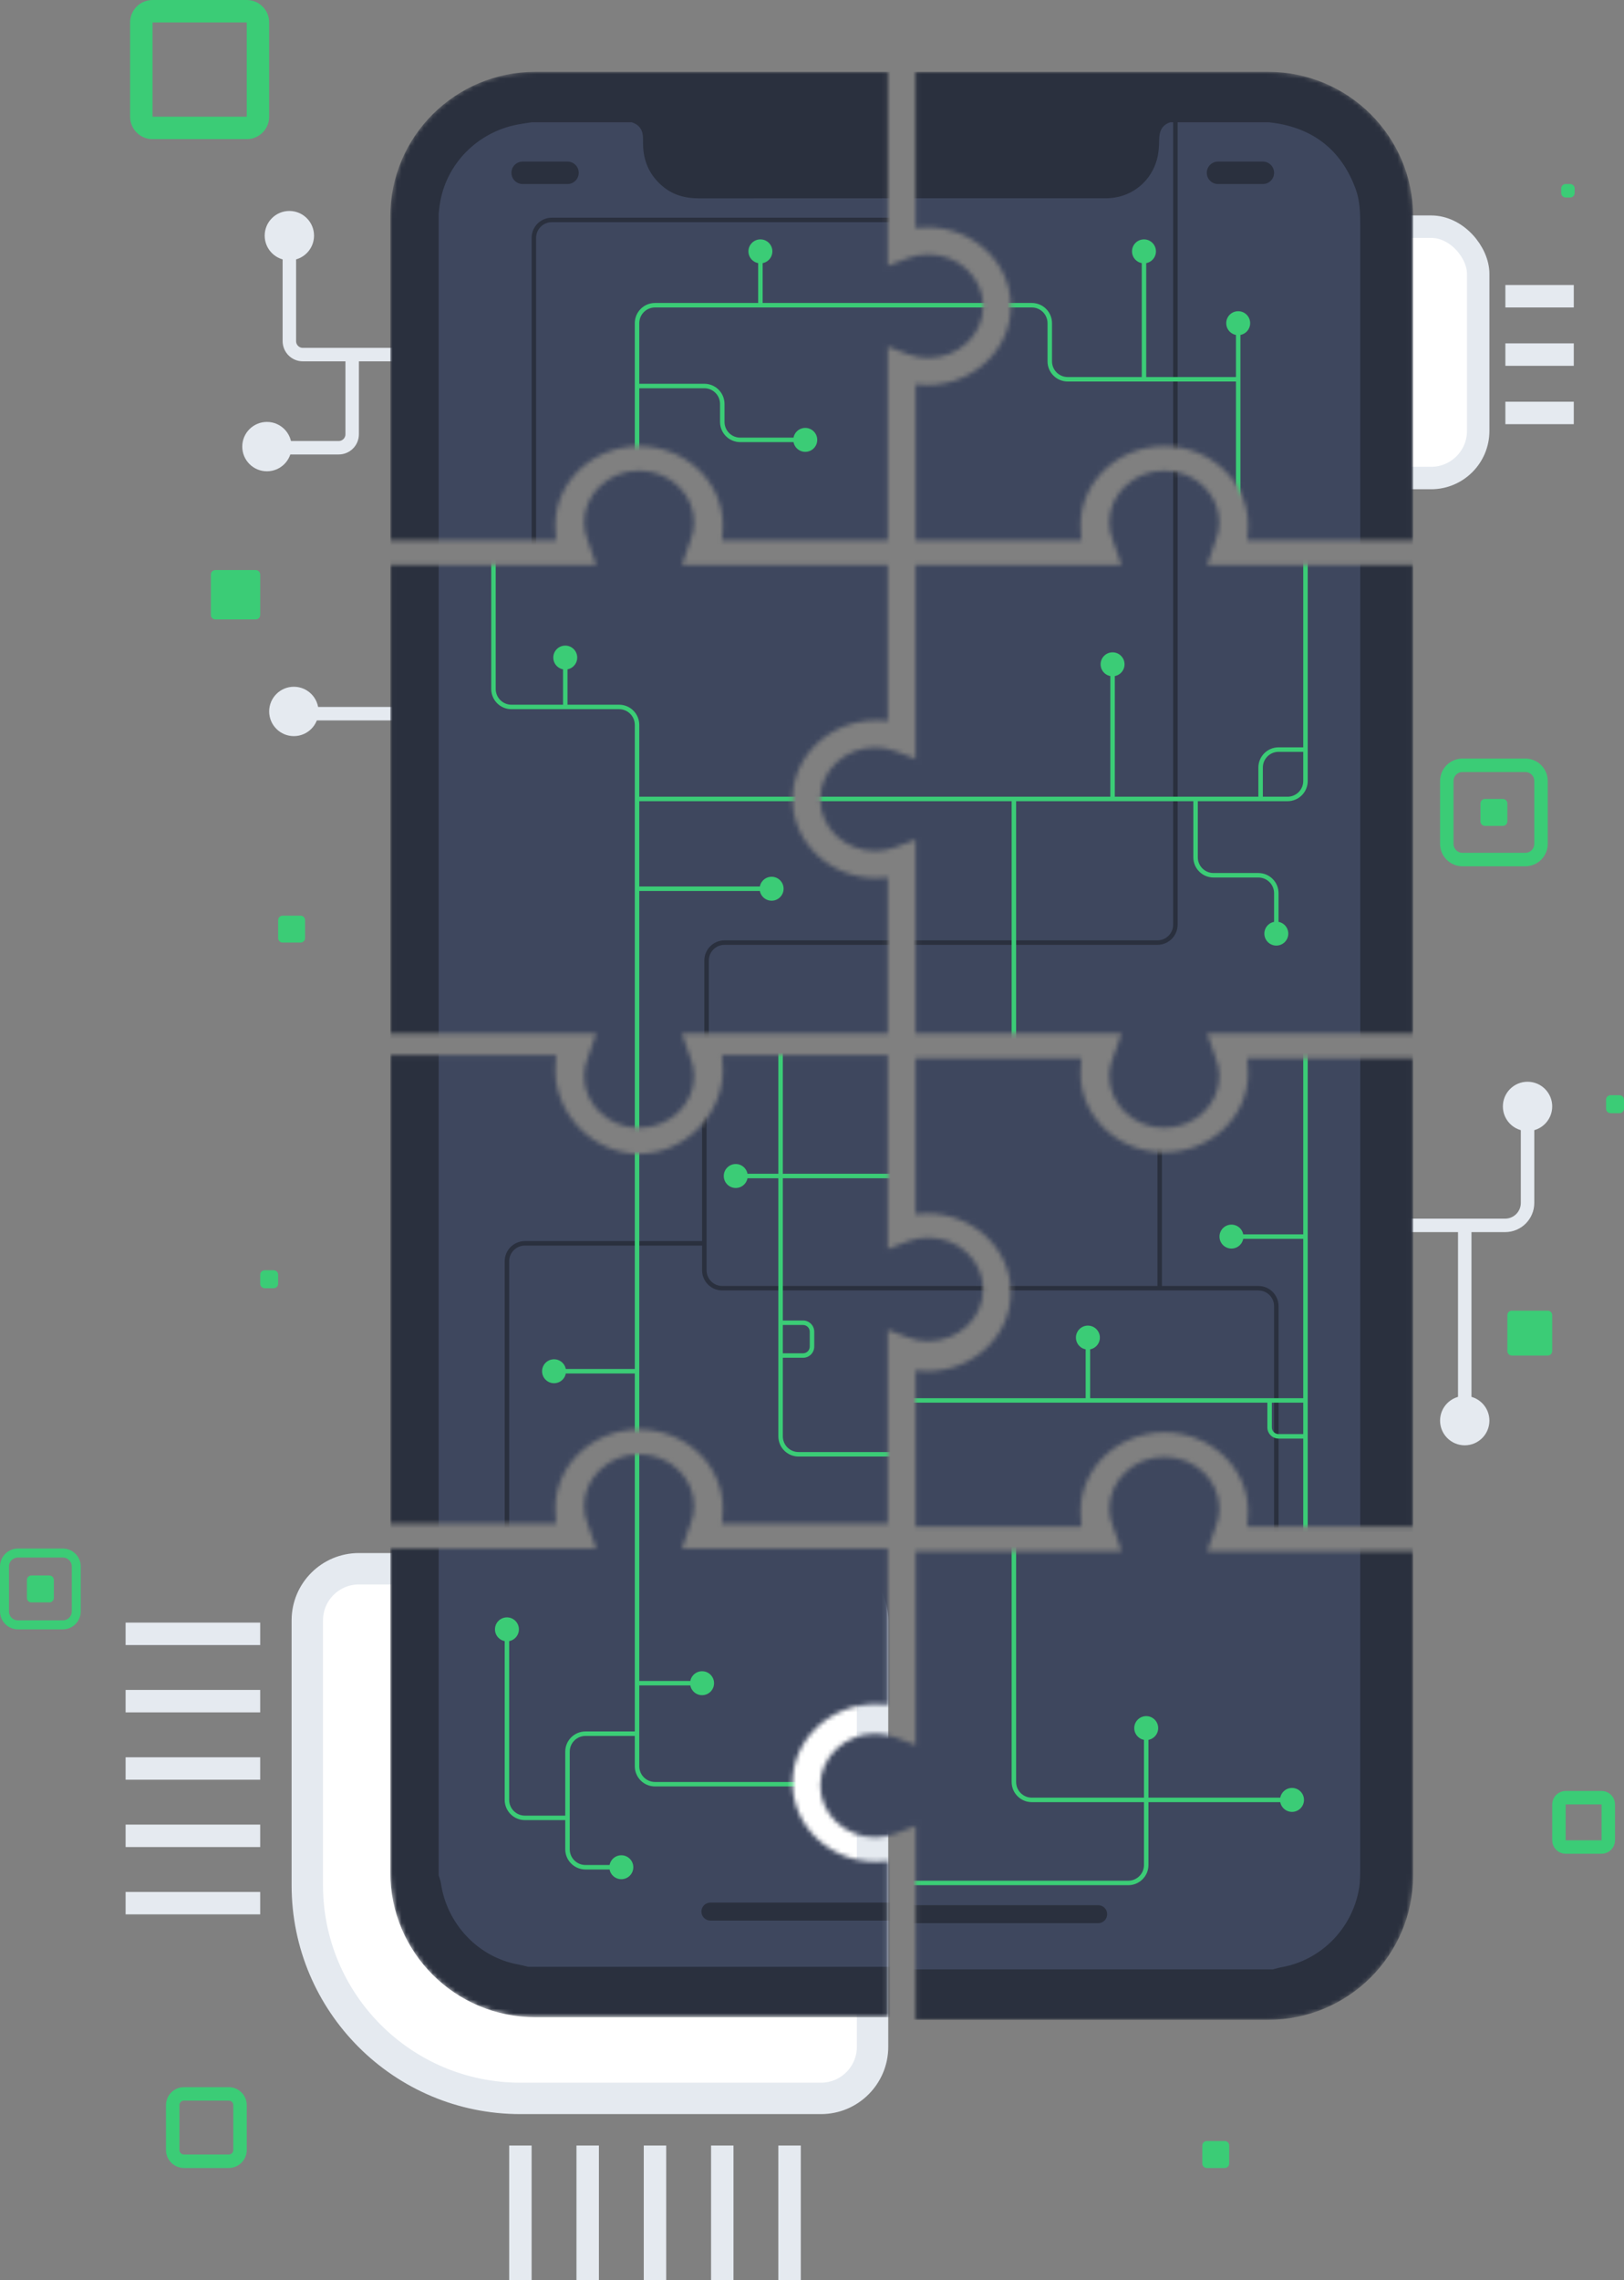 <svg width="362" height="508" viewBox="0 0 362 508" fill="none" xmlns="http://www.w3.org/2000/svg">
<rect x="0" y="0" width="362" height="508" fill="#808080" stroke="none"/>
<path d="M47 128C47 127.448 47.448 127 48 127H57C57.552 127 58 127.448 58 128V137C58 137.552 57.552 138 57 138H48C47.448 138 47 137.552 47 137V128Z" fill="#3BCC76"/>
<path d="M31.5 5C31.5 3.619 32.619 2.5 34 2.5H55C56.381 2.5 57.5 3.619 57.5 5V26C57.5 27.381 56.381 28.5 55 28.5H34C32.619 28.5 31.5 27.381 31.5 26V5Z" stroke="#3BCC76" stroke-width="5"/>
<path d="M347.5 402C347.5 401.172 348.172 400.5 349 400.5H357C357.828 400.5 358.5 401.172 358.5 402V410C358.5 410.828 357.828 411.5 357 411.5H349C348.172 411.5 347.5 410.828 347.5 410V402Z" stroke="#3BCC76" stroke-width="3"/>
<path d="M322.5 174C322.5 172.067 324.067 170.5 326 170.5H340C341.933 170.5 343.5 172.067 343.5 174V188C343.5 189.933 341.933 191.5 340 191.5H326C324.067 191.5 322.5 189.933 322.5 188V174Z" stroke="#3BCC76" stroke-width="3"/>
<path d="M38.5 469C38.5 467.619 39.619 466.5 41 466.5H51C52.381 466.5 53.5 467.619 53.5 469V479C53.5 480.381 52.381 481.5 51 481.5H41C39.619 481.5 38.5 480.381 38.5 479V469Z" stroke="#3BCC76" stroke-width="3"/>
<path d="M336 293C336 292.448 336.448 292 337 292H345C345.552 292 346 292.448 346 293V301C346 301.552 345.552 302 345 302H337C336.448 302 336 301.552 336 301V293Z" fill="#3BCC76"/>
<path d="M62 205C62 204.448 62.448 204 63 204H67C67.552 204 68 204.448 68 205V209C68 209.552 67.552 210 67 210H63C62.448 210 62 209.552 62 209V205Z" fill="#3BCC76"/>
<path d="M138 159L66 159" stroke="#E5EAF0" stroke-width="3"/>
<path d="M267 273L326.5 273M340.5 245.5L340.5 268C340.5 270.761 338.261 273 335.5 273L326.5 273M326.5 273L326.5 314.5" stroke="#E5EAF0" stroke-width="3"/>
<path d="M138 79L78.5 79M64.5 51.5L64.5 76C64.5 77.657 65.843 79 67.5 79L78.5 79M78.5 79L78.5 96.75C78.5 98.407 77.157 99.75 75.5 99.75L59.5 99.75" stroke="#E5EAF0" stroke-width="3"/>
<path d="M348 42C348 41.448 348.448 41 349 41H350C350.552 41 351 41.448 351 42V43C351 43.552 350.552 44 350 44H349C348.448 44 348 43.552 348 43V42Z" fill="#3BCC76"/>
<path d="M330 179C330 178.448 330.448 178 331 178H335C335.552 178 336 178.448 336 179V183C336 183.552 335.552 184 335 184H331C330.448 184 330 183.552 330 183V179Z" fill="#3BCC76"/>
<path d="M6 352C6 351.448 6.448 351 7 351H11C11.552 351 12 351.448 12 352V356C12 356.552 11.552 357 11 357H7C6.448 357 6 356.552 6 356V352Z" fill="#3BCC76"/>
<path d="M1 349C1 347.343 2.343 346 4 346H14C15.657 346 17 347.343 17 349V359C17 360.657 15.657 362 14 362H4C2.343 362 1 360.657 1 359V349Z" stroke="#3BCC76" stroke-width="2"/>
<path d="M268 478C268 477.448 268.448 477 269 477H273C273.552 477 274 477.448 274 478V482C274 482.552 273.552 483 273 483H269C268.448 483 268 482.552 268 482V478Z" fill="#3BCC76"/>
<path d="M358 245C358 244.448 358.448 244 359 244H361C361.552 244 362 244.448 362 245V247C362 247.552 361.552 248 361 248H359C358.448 248 358 247.552 358 247V245Z" fill="#3BCC76"/>
<path d="M58 284C58 283.448 58.448 283 59 283H61C61.552 283 62 283.448 62 284V286C62 286.552 61.552 287 61 287H59C58.448 287 58 286.552 58 286V284Z" fill="#3BCC76"/>
<path d="M68.5 361C68.5 354.649 73.649 349.5 80 349.5H183C189.351 349.5 194.5 354.649 194.5 361V456C194.5 462.351 189.351 467.5 183 467.5H116C89.766 467.5 68.5 446.234 68.5 420V361Z" fill="white" stroke="#E5EAF0" stroke-width="7"/>
<path d="M58 364H28" stroke="#E5EAF0" stroke-width="5"/>
<path d="M58 379H28" stroke="#E5EAF0" stroke-width="5"/>
<path d="M58 394H28" stroke="#E5EAF0" stroke-width="5"/>
<path d="M58 409H28" stroke="#E5EAF0" stroke-width="5"/>
<path d="M58 424H28" stroke="#E5EAF0" stroke-width="5"/>
<path d="M116 478L116 508" stroke="#E5EAF0" stroke-width="5"/>
<path d="M131 478L131 508" stroke="#E5EAF0" stroke-width="5"/>
<path d="M146 478L146 508" stroke="#E5EAF0" stroke-width="5"/>
<path d="M161 478L161 508" stroke="#E5EAF0" stroke-width="5"/>
<path d="M176 478L176 508" stroke="#E5EAF0" stroke-width="5"/>
<rect x="329.5" y="106.5" width="56" height="56" rx="10.5" transform="rotate(-180 329.5 106.5)" fill="white" stroke="#E5EAF0" stroke-width="5"/>
<path d="M335.557 92L350.807 92" stroke="#E5EAF0" stroke-width="5"/>
<path d="M335.557 79L350.807 79" stroke="#E5EAF0" stroke-width="5"/>
<path d="M335.557 66L350.807 66" stroke="#E5EAF0" stroke-width="5"/>
<mask id="mask0_6275_8215" style="mask-type:alpha" maskUnits="userSpaceOnUse" x="182" y="104" width="133" height="148">
<path d="M247.274 116.39C247.274 110.027 252.768 104.854 259.528 104.854C266.285 104.854 271.783 110.027 271.783 116.39C271.783 117.848 271.478 119.301 270.872 120.702L269.083 125.855L314.987 125.852V230.267H269.091L270.876 235.42C271.48 236.825 271.785 238.274 271.785 239.736C271.785 246.098 266.289 251.272 259.532 251.272C252.774 251.272 247.278 246.098 247.278 239.736C247.278 238.659 247.444 237.588 247.772 236.538C247.891 236.164 248.03 235.792 248.187 235.423L249.976 230.27H204.076V187.061L199.666 188.742C198.174 189.309 196.634 189.597 195.081 189.597C188.324 189.597 182.828 184.423 182.828 178.061C182.828 171.699 188.326 166.525 195.081 166.525C196.634 166.525 198.176 166.813 199.662 167.38L204.076 169.064V125.852L249.964 125.855L248.181 120.705C247.579 119.297 247.274 117.848 247.274 116.39Z" fill="white"/>
</mask>
<g mask="url(#mask0_6275_8215)">
<path d="M87.002 48.228C87.002 30.429 101.487 16 119.355 16H282.649C300.517 16 315.002 30.429 315.002 48.228V417.772C315.002 435.571 300.517 450 282.649 450H119.355C101.487 450 87.002 435.571 87.002 417.772V48.228Z" fill="#2A303E"/>
<path fill-rule="evenodd" clip-rule="evenodd" d="M282.899 27.246C283.682 27.358 284.47 27.439 285.246 27.587C293.553 29.174 299.204 34.005 302.182 42.091C303.152 44.726 303.202 47.483 303.202 50.248C303.2 187.065 303.229 278.908 303.191 415.725C303.191 417.395 303.223 419.096 302.945 420.73C301.427 429.668 294.484 436.685 285.743 438.259C285.053 438.383 284.378 438.59 283.696 438.759H117.704C116.978 438.587 116.258 438.381 115.526 438.249C106.612 436.643 99.579 429.227 98.27 420.062C98.189 419.498 97.95 418.956 97.785 418.404V47.601C97.923 46.253 97.923 46.253 98.006 45.685C99.34 36.497 106.451 29.443 115.376 27.742C116.412 27.544 117.459 27.41 118.501 27.246H140.81C142.652 27.807 143.368 29.149 143.336 31.023C143.326 31.61 143.333 32.199 143.365 32.785C143.553 36.266 144.968 39.135 147.559 41.383C149.928 43.44 152.712 44.194 155.792 44.192C185.868 44.17 215.943 44.179 246.019 44.177C246.505 44.177 246.992 44.17 247.477 44.135C252.467 43.776 256.659 40.318 257.933 35.364C258.276 34.03 258.374 32.601 258.385 31.213C258.399 29.307 258.941 27.861 260.855 27.246H282.899Z" fill="#3E475E"/>
<path d="M114.002 38.5C114.002 37.119 115.121 36 116.502 36H126.502C127.883 36 129.002 37.119 129.002 38.5C129.002 39.881 127.883 41 126.502 41H116.502C115.121 41 114.002 39.881 114.002 38.5Z" fill="#2A303E"/>
<path d="M269.002 38.5C269.002 37.119 270.121 36 271.502 36H281.502C282.883 36 284.002 37.119 284.002 38.5C284.002 39.881 282.883 41 281.502 41H271.502C270.121 41 269.002 39.881 269.002 38.5Z" fill="#2A303E"/>
<path d="M156.348 426.459C156.348 425.353 157.244 424.457 158.35 424.457H244.796C245.902 424.457 246.798 425.353 246.798 426.459C246.798 427.565 245.902 428.462 244.796 428.462H158.35C157.244 428.462 156.348 427.565 156.348 426.459Z" fill="#2A303E"/>
<path d="M262 89V206C262 208.209 260.209 210 258 210H177.5" stroke="#2A303E"/>
<path d="M288.333 105C288.333 106.473 289.527 107.667 291 107.667C292.473 107.667 293.667 106.473 293.667 105C293.667 103.527 292.473 102.333 291 102.333C289.527 102.333 288.333 103.527 288.333 105ZM165.333 178C165.333 179.473 166.527 180.667 168 180.667C169.473 180.667 170.667 179.473 170.667 178C170.667 176.527 169.473 175.333 168 175.333C166.527 175.333 165.333 176.527 165.333 178ZM223.333 246C223.333 247.473 224.527 248.667 226 248.667C227.473 248.667 228.667 247.473 228.667 246C228.667 244.527 227.473 243.333 226 243.333C224.527 243.333 223.333 244.527 223.333 246ZM245.333 148C245.333 149.473 246.527 150.667 248 150.667C249.473 150.667 250.667 149.473 250.667 148C250.667 146.527 249.473 145.333 248 145.333C246.527 145.333 245.333 146.527 245.333 148ZM281.833 208C281.833 209.473 283.027 210.667 284.5 210.667C285.973 210.667 287.167 209.473 287.167 208C287.167 206.527 285.973 205.333 284.5 205.333C283.027 205.333 281.833 206.527 281.833 208ZM226 177.5H168V178.5H226V177.5ZM225.5 178V246H226.5V178H225.5ZM287 177.5H281V178.5H287V177.5ZM281.5 178V171H280.5V178H281.5ZM290.5 105V167H291.5V105H290.5ZM290.5 167V174H291.5V167H290.5ZM285 167.5H291V166.5H285V167.5ZM248 177.5H226V178.5H248V177.5ZM248.5 178V148H247.5V178H248.5ZM281 177.5H266.5V178.5H281V177.5ZM266.5 177.5H248V178.5H266.5V177.5ZM266 178V191H267V178H266ZM270.5 195.5H280.5V194.5H270.5V195.5ZM284 199V208H285V199H284ZM280.5 195.5C282.433 195.5 284 197.067 284 199H285C285 196.515 282.985 194.5 280.5 194.5V195.5ZM266 191C266 193.485 268.015 195.5 270.5 195.5V194.5C268.567 194.5 267 192.933 267 191H266ZM281.5 171C281.5 169.067 283.067 167.5 285 167.5V166.5C282.515 166.5 280.5 168.515 280.5 171H281.5ZM287 178.5C289.485 178.5 291.5 176.485 291.5 174H290.5C290.5 175.933 288.933 177.5 287 177.5V178.5Z" fill="#3BCC76"/>
</g>
<mask id="mask1_6275_8215" style="mask-type:alpha" maskUnits="userSpaceOnUse" x="87" y="104" width="111" height="148">
<path d="M130.206 116.39C130.206 110.027 135.7 104.854 142.459 104.854C149.217 104.854 154.715 110.027 154.715 116.39C154.715 117.848 154.41 119.301 153.804 120.702L152.015 125.855H197.913V160.655C197.5 160.6 197.085 160.558 196.667 160.53C196.225 160.5 195.781 160.484 195.337 160.484C185.041 160.484 176.667 168.368 176.667 178.062C176.667 187.755 185.045 195.639 195.337 195.639C196.2 195.639 197.058 195.582 197.913 195.468V230.273H152.015L153.802 235.427C154.408 236.829 154.715 238.281 154.715 239.739C154.715 246.102 149.215 251.275 142.457 251.275C135.7 251.275 130.204 246.102 130.204 239.739C130.204 238.281 130.511 236.832 131.113 235.424L132.894 230.273H87.002V125.855H132.896L131.113 120.705C130.511 119.297 130.206 117.848 130.206 116.39Z" fill="white"/>
</mask>
<g mask="url(#mask1_6275_8215)">
<path d="M87.002 48.228C87.002 30.429 101.487 16 119.355 16H282.649C300.517 16 315.002 30.429 315.002 48.228V417.772C315.002 435.571 300.517 450 282.649 450H119.355C101.487 450 87.002 435.571 87.002 417.772V48.228Z" fill="#2A303E"/>
<path fill-rule="evenodd" clip-rule="evenodd" d="M282.899 27.246C283.682 27.358 284.47 27.439 285.246 27.587C293.553 29.174 299.204 34.005 302.182 42.091C303.152 44.726 303.202 47.483 303.202 50.248C303.2 187.065 303.229 278.908 303.191 415.725C303.191 417.395 303.223 419.096 302.945 420.73C301.427 429.668 294.484 436.685 285.743 438.259C285.053 438.383 284.378 438.59 283.696 438.759H117.704C116.978 438.587 116.258 438.381 115.526 438.249C106.612 436.643 99.579 429.227 98.27 420.062C98.189 419.498 97.95 418.956 97.785 418.404V47.601C97.923 46.253 97.923 46.253 98.006 45.685C99.34 36.497 106.451 29.443 115.376 27.742C116.412 27.544 117.459 27.41 118.501 27.246H140.81C142.652 27.807 143.368 29.149 143.336 31.023C143.326 31.61 143.333 32.199 143.365 32.785C143.553 36.266 144.968 39.135 147.559 41.383C149.928 43.44 152.712 44.194 155.792 44.192C185.868 44.17 215.943 44.179 246.019 44.177C246.505 44.177 246.992 44.17 247.477 44.135C252.467 43.776 256.659 40.318 257.933 35.364C258.276 34.03 258.374 32.601 258.385 31.213C258.399 29.307 258.941 27.861 260.855 27.246H282.899Z" fill="#3E475E"/>
<path d="M114.002 38.5C114.002 37.119 115.121 36 116.502 36H126.502C127.883 36 129.002 37.119 129.002 38.5C129.002 39.881 127.883 41 126.502 41H116.502C115.121 41 114.002 39.881 114.002 38.5Z" fill="#2A303E"/>
<path d="M269.002 38.5C269.002 37.119 270.121 36 271.502 36H281.502C282.883 36 284.002 37.119 284.002 38.5C284.002 39.881 282.883 41 281.502 41H271.502C270.121 41 269.002 39.881 269.002 38.5Z" fill="#2A303E"/>
<path d="M156.348 426.459C156.348 425.353 157.244 424.457 158.35 424.457H244.796C245.902 424.457 246.798 425.353 246.798 426.459C246.798 427.565 245.902 428.462 244.796 428.462H158.35C157.244 428.462 156.348 427.565 156.348 426.459Z" fill="#2A303E"/>
<path d="M157.5 272V214C157.5 211.791 159.291 210 161.5 210L229 210" stroke="#2A303E"/>
<path d="M139.333 255C139.333 256.473 140.527 257.667 142 257.667C143.473 257.667 144.667 256.473 144.667 255C144.667 253.527 143.473 252.333 142 252.333C140.527 252.333 139.333 253.527 139.333 255ZM107.333 95C107.333 96.473 108.527 97.667 110 97.667C111.473 97.667 112.667 96.473 112.667 95C112.667 93.527 111.473 92.333 110 92.333C108.527 92.333 107.333 93.527 107.333 95ZM207.833 178C207.833 179.473 209.027 180.667 210.5 180.667C211.973 180.667 213.167 179.473 213.167 178C213.167 176.527 211.973 175.333 210.5 175.333C209.027 175.333 207.833 176.527 207.833 178ZM169.333 198C169.333 199.473 170.527 200.667 172 200.667C173.473 200.667 174.667 199.473 174.667 198C174.667 196.527 173.473 195.333 172 195.333C170.527 195.333 169.333 196.527 169.333 198ZM123.333 146.5C123.333 147.973 124.527 149.167 126 149.167C127.473 149.167 128.667 147.973 128.667 146.5C128.667 145.027 127.473 143.833 126 143.833C124.527 143.833 123.333 145.027 123.333 146.5ZM110.5 153.5L110.5 95L109.5 95L109.5 153.5L110.5 153.5ZM141.5 161.5L141.5 178L142.5 178L142.5 161.5L141.5 161.5ZM142 178.5L210.5 178.5L210.5 177.5L142 177.5L142 178.5ZM141.5 178L141.5 198L142.5 198L142.5 178L141.5 178ZM141.5 198L141.5 255L142.5 255L142.5 198L141.5 198ZM142 198.5L172 198.5L172 197.5L142 197.5L142 198.5ZM138 157L126 157L126 158L138 158L138 157ZM126 157L114 157L114 158L126 158L126 157ZM126.5 157.5L126.5 146.5L125.5 146.5L125.5 157.5L126.5 157.5ZM109.5 153.5C109.5 155.985 111.515 158 114 158L114 157C112.067 157 110.5 155.433 110.5 153.5L109.5 153.5ZM142.5 161.5C142.5 159.015 140.485 157 138 157L138 158C139.933 158 141.5 159.567 141.5 161.5L142.5 161.5Z" fill="#3BCC76"/>
</g>
<mask id="mask2_6275_8215" style="mask-type:alpha" maskUnits="userSpaceOnUse" x="182" y="324" width="134" height="126">
<path d="M283.003 449.998C300.676 449.998 315.002 435.671 315.002 417.998L315.002 345.579L269.103 345.579L270.892 340.426C271.494 339.024 271.8 337.572 271.8 336.11C271.8 329.748 266.305 324.574 259.547 324.574C252.789 324.574 247.294 329.748 247.294 336.11C247.294 337.569 247.6 339.018 248.205 340.426L249.99 345.579L204.092 345.579L204.092 388.791L199.68 387.11C198.191 386.543 196.649 386.255 195.099 386.255C188.342 386.255 182.846 391.432 182.846 397.791C182.846 404.153 188.342 409.327 195.099 409.327C196.649 409.327 198.191 409.039 199.683 408.472L204.092 406.794L204.092 450L283.003 449.998Z" fill="url(#paint0_linear_6275_8215)"/>
</mask>
<g mask="url(#mask2_6275_8215)">
<path d="M87.002 48.228C87.002 30.429 101.487 16 119.355 16H282.649C300.517 16 315.002 30.429 315.002 48.228V417.772C315.002 435.571 300.517 450 282.649 450H119.355C101.487 450 87.002 435.571 87.002 417.772V48.228Z" fill="#2A303E"/>
<path fill-rule="evenodd" clip-rule="evenodd" d="M282.899 27.246C283.682 27.358 284.47 27.439 285.246 27.587C293.553 29.174 299.204 34.005 302.182 42.091C303.152 44.726 303.202 47.483 303.202 50.248C303.2 187.065 303.229 278.908 303.191 415.725C303.191 417.395 303.223 419.096 302.945 420.73C301.427 429.668 294.484 436.685 285.743 438.259C285.053 438.383 284.378 438.59 283.696 438.759H117.704C116.978 438.587 116.258 438.381 115.526 438.249C106.612 436.643 99.579 429.227 98.27 420.062C98.189 419.498 97.95 418.956 97.785 418.404V47.601C97.923 46.253 97.923 46.253 98.006 45.685C99.34 36.497 106.451 29.443 115.376 27.742C116.412 27.544 117.459 27.41 118.501 27.246H140.81C142.652 27.807 143.368 29.149 143.336 31.023C143.326 31.61 143.333 32.199 143.365 32.785C143.553 36.266 144.968 39.135 147.559 41.383C149.928 43.44 152.712 44.194 155.792 44.192C185.868 44.17 215.943 44.179 246.019 44.177C246.505 44.177 246.992 44.17 247.477 44.135C252.467 43.776 256.659 40.318 257.933 35.364C258.276 34.03 258.374 32.601 258.385 31.213C258.399 29.307 258.941 27.861 260.855 27.246H282.899Z" fill="#3E475E"/>
<path d="M114.002 38.5C114.002 37.119 115.121 36 116.502 36H126.502C127.883 36 129.002 37.119 129.002 38.5C129.002 39.881 127.883 41 126.502 41H116.502C115.121 41 114.002 39.881 114.002 38.5Z" fill="#2A303E"/>
<path d="M269.002 38.5C269.002 37.119 270.121 36 271.502 36H281.502C282.883 36 284.002 37.119 284.002 38.5C284.002 39.881 282.883 41 281.502 41H271.502C270.121 41 269.002 39.881 269.002 38.5Z" fill="#2A303E"/>
<path d="M156.348 426.459C156.348 425.353 157.244 424.457 158.35 424.457H244.796C245.902 424.457 246.798 425.353 246.798 426.459C246.798 427.565 245.902 428.462 244.796 428.462H158.35C157.244 428.462 156.348 427.565 156.348 426.459Z" fill="#2A303E"/>
<path d="M223.333 312C223.333 313.473 224.527 314.667 226 314.667C227.473 314.667 228.667 313.473 228.667 312C228.667 310.527 227.473 309.333 226 309.333C224.527 309.333 223.333 310.527 223.333 312ZM285.333 401C285.333 402.473 286.527 403.667 288 403.667C289.473 403.667 290.667 402.473 290.667 401C290.667 399.527 289.473 398.333 288 398.333C286.527 398.333 285.333 399.527 285.333 401ZM196.333 419.5C196.333 420.973 197.527 422.167 199 422.167C200.473 422.167 201.667 420.973 201.667 419.5C201.667 418.027 200.473 416.833 199 416.833C197.527 416.833 196.333 418.027 196.333 419.5ZM252.833 385C252.833 386.473 254.027 387.667 255.5 387.667C256.973 387.667 258.167 386.473 258.167 385C258.167 383.527 256.973 382.333 255.5 382.333C254.027 382.333 252.833 383.527 252.833 385ZM225.5 312V397H226.5V312H225.5ZM230 401.5H255.5V400.5H230V401.5ZM255.5 401.5H288V400.5H255.5V401.5ZM255 401V415.5H256V401H255ZM251.5 419H199V420H251.5V419ZM256 401V385H255V401H256ZM255 415.5C255 417.433 253.433 419 251.5 419V420C253.985 420 256 417.985 256 415.5H255ZM225.5 397C225.5 399.485 227.515 401.5 230 401.5V400.5C228.067 400.5 226.5 398.933 226.5 397H225.5Z" fill="#3BCC76"/>
</g>
<mask id="mask3_6275_8215" style="mask-type:alpha" maskUnits="userSpaceOnUse" x="204" y="16" width="111" height="105">
<path d="M204.078 85.615C204.932 85.732 205.793 85.789 206.657 85.789C216.95 85.789 225.327 77.902 225.32 68.212C225.32 58.519 216.947 50.635 206.651 50.635C205.787 50.635 204.926 50.692 204.072 50.806L204.072 16L282.99 16C300.663 16 314.988 30.327 314.988 48L314.988 120.421L278.021 120.421C278.143 119.62 278.203 117.81 278.203 116.996C278.203 107.303 269.826 99.419 259.533 99.419C249.237 99.419 240.863 107.303 240.863 116.996C240.863 117.81 240.924 119.62 241.045 120.421L204.078 120.421L204.078 85.615Z" fill="white"/>
</mask>
<g mask="url(#mask3_6275_8215)">
<path d="M87.002 48.228C87.002 30.429 101.487 16 119.355 16H282.649C300.517 16 315.002 30.429 315.002 48.228V417.772C315.002 435.571 300.517 450 282.649 450H119.355C101.487 450 87.002 435.571 87.002 417.772V48.228Z" fill="#2A303E"/>
<path fill-rule="evenodd" clip-rule="evenodd" d="M282.899 27.246C283.682 27.358 284.47 27.439 285.246 27.587C293.553 29.174 299.204 34.005 302.182 42.091C303.152 44.726 303.202 47.483 303.202 50.248C303.2 187.065 303.229 278.908 303.191 415.725C303.191 417.395 303.223 419.096 302.945 420.73C301.427 429.668 294.484 436.685 285.743 438.259C285.053 438.383 284.378 438.59 283.696 438.759H117.704C116.978 438.587 116.258 438.381 115.526 438.249C106.612 436.643 99.579 429.227 98.27 420.062C98.189 419.498 97.95 418.956 97.785 418.404V47.601C97.923 46.253 97.923 46.253 98.006 45.685C99.34 36.497 106.451 29.443 115.376 27.742C116.412 27.544 117.459 27.41 118.501 27.246H140.81C142.652 27.807 143.368 29.149 143.336 31.023C143.326 31.61 143.333 32.199 143.365 32.785C143.553 36.266 144.968 39.135 147.559 41.383C149.928 43.44 152.712 44.194 155.792 44.192C185.868 44.17 215.943 44.179 246.019 44.177C246.505 44.177 246.992 44.17 247.477 44.135C252.467 43.776 256.659 40.318 257.933 35.364C258.276 34.03 258.374 32.601 258.385 31.213C258.399 29.307 258.941 27.861 260.855 27.246H282.899Z" fill="#3E475E"/>
<path d="M114.002 38.5C114.002 37.119 115.121 36 116.502 36H126.502C127.883 36 129.002 37.119 129.002 38.5C129.002 39.881 127.883 41 126.502 41H116.502C115.121 41 114.002 39.881 114.002 38.5Z" fill="#2A303E"/>
<path d="M269.002 38.5C269.002 37.119 270.121 36 271.502 36H281.502C282.883 36 284.002 37.119 284.002 38.5C284.002 39.881 282.883 41 281.502 41H271.502C270.121 41 269.002 39.881 269.002 38.5Z" fill="#2A303E"/>
<path d="M156.348 426.459C156.348 425.353 157.244 424.457 158.35 424.457H244.796C245.902 424.457 246.798 425.353 246.798 426.459C246.798 427.565 245.902 428.462 244.796 428.462H158.35C157.244 428.462 156.348 427.565 156.348 426.459Z" fill="#2A303E"/>
<path d="M262 20V143" stroke="#2A303E"/>
<path d="M273.333 132C273.333 133.473 274.527 134.667 276 134.667C277.473 134.667 278.667 133.473 278.667 132C278.667 130.527 277.473 129.333 276 129.333C274.527 129.333 273.333 130.527 273.333 132ZM188.333 68C188.333 69.473 189.527 70.667 191 70.667C192.473 70.667 193.667 69.473 193.667 68C193.667 66.527 192.473 65.333 191 65.333C189.527 65.333 188.333 66.527 188.333 68ZM273.333 72C273.333 73.473 274.527 74.667 276 74.667C277.473 74.667 278.667 73.473 278.667 72C278.667 70.527 277.473 69.333 276 69.333C274.527 69.333 273.333 70.527 273.333 72ZM252.333 56C252.333 57.473 253.527 58.667 255 58.667C256.473 58.667 257.667 57.473 257.667 56C257.667 54.527 256.473 53.333 255 53.333C253.527 53.333 252.333 54.527 252.333 56ZM230 67.5L191 67.5L191 68.5L230 68.5L230 67.5ZM276.5 132L276.5 84.5L275.5 84.5L275.5 132L276.5 132ZM276.5 84.5L276.5 72L275.5 72L275.5 84.5L276.5 84.5ZM234.5 80.5L234.5 72L233.5 72L233.5 80.5L234.5 80.5ZM276 84L255 84L255 85L276 85L276 84ZM255 84L238 84L238 85L255 85L255 84ZM255.5 84.5L255.5 56L254.5 56L254.5 84.5L255.5 84.5ZM233.5 80.5C233.5 82.985 235.515 85 238 85L238 84C236.067 84 234.5 82.433 234.5 80.5L233.5 80.5ZM230 68.5C231.933 68.5 233.5 70.067 233.5 72L234.5 72C234.5 69.515 232.485 67.5 230 67.5L230 68.5Z" fill="#3BCC76"/>
</g>
<mask id="mask4_6275_8215" style="mask-type:alpha" maskUnits="userSpaceOnUse" x="204" y="235" width="111" height="106">
<path d="M206.657 305.503C205.793 305.503 204.932 305.446 204.078 305.329L204.078 340.135L241.045 340.135C240.924 339.334 240.863 337.523 240.863 336.71C240.863 327.017 249.237 319.133 259.533 319.133C269.826 319.133 278.203 327.017 278.203 336.71C278.203 337.523 278.143 339.334 278.021 340.135L314.988 340.135L314.988 235.714L278.018 235.714C278.139 236.518 278.2 238.328 278.2 239.142C278.2 248.832 269.826 256.719 259.53 256.719C249.234 256.719 240.86 248.832 240.86 239.142C240.86 238.328 240.921 236.518 241.042 235.714L204.072 235.714L204.072 270.52C204.926 270.406 205.787 270.349 206.651 270.349C216.947 270.349 225.32 278.233 225.32 287.926C225.327 297.616 216.95 305.503 206.657 305.503Z" fill="url(#paint1_linear_6275_8215)"/>
</mask>
<g mask="url(#mask4_6275_8215)">
<path d="M87.002 48.228C87.002 30.429 101.487 16 119.355 16H282.649C300.517 16 315.002 30.429 315.002 48.228V417.772C315.002 435.571 300.517 450 282.649 450H119.355C101.487 450 87.002 435.571 87.002 417.772V48.228Z" fill="#2A303E"/>
<path fill-rule="evenodd" clip-rule="evenodd" d="M282.899 27.246C283.682 27.358 284.47 27.439 285.246 27.587C293.553 29.174 299.204 34.005 302.182 42.091C303.152 44.726 303.202 47.483 303.202 50.248C303.2 187.065 303.229 278.908 303.191 415.725C303.191 417.395 303.223 419.096 302.945 420.73C301.427 429.668 294.484 436.685 285.743 438.259C285.053 438.383 284.378 438.59 283.696 438.759H117.704C116.978 438.587 116.258 438.381 115.526 438.249C106.612 436.643 99.579 429.227 98.27 420.062C98.189 419.498 97.95 418.956 97.785 418.404V47.601C97.923 46.253 97.923 46.253 98.006 45.685C99.34 36.497 106.451 29.443 115.376 27.742C116.412 27.544 117.459 27.41 118.501 27.246H140.81C142.652 27.807 143.368 29.149 143.336 31.023C143.326 31.61 143.333 32.199 143.365 32.785C143.553 36.266 144.968 39.135 147.559 41.383C149.928 43.44 152.712 44.194 155.792 44.192C185.868 44.17 215.943 44.179 246.019 44.177C246.505 44.177 246.992 44.17 247.477 44.135C252.467 43.776 256.659 40.318 257.933 35.364C258.276 34.03 258.374 32.601 258.385 31.213C258.399 29.307 258.941 27.861 260.855 27.246H282.899Z" fill="#3E475E"/>
<path d="M114.002 38.5C114.002 37.119 115.121 36 116.502 36H126.502C127.883 36 129.002 37.119 129.002 38.5C129.002 39.881 127.883 41 126.502 41H116.502C115.121 41 114.002 39.881 114.002 38.5Z" fill="#2A303E"/>
<path d="M269.002 38.5C269.002 37.119 270.121 36 271.502 36H281.502C282.883 36 284.002 37.119 284.002 38.5C284.002 39.881 282.883 41 281.502 41H271.502C270.121 41 269.002 39.881 269.002 38.5Z" fill="#2A303E"/>
<path d="M156.348 426.459C156.348 425.353 157.244 424.457 158.35 424.457H244.796C245.902 424.457 246.798 425.353 246.798 426.459C246.798 427.565 245.902 428.462 244.796 428.462H158.35C157.244 428.462 156.348 427.565 156.348 426.459Z" fill="#2A303E"/>
<path d="M258.5 226V268.5V287M258.5 287H197.999M258.5 287H280.5C282.709 287 284.5 288.791 284.5 291V382" stroke="#2A303E"/>
<path d="M288.333 224C288.333 225.473 289.527 226.667 291 226.667C292.473 226.667 293.667 225.473 293.667 224C293.667 222.527 292.473 221.333 291 221.333C289.527 221.333 288.333 222.527 288.333 224ZM288.333 353C288.333 354.473 289.527 355.667 291 355.667C292.473 355.667 293.667 354.473 293.667 353C293.667 351.527 292.473 350.333 291 350.333C289.527 350.333 288.333 351.527 288.333 353ZM191.333 312C191.333 313.473 192.527 314.667 194 314.667C195.473 314.667 196.667 313.473 196.667 312C196.667 310.527 195.473 309.333 194 309.333C192.527 309.333 191.333 310.527 191.333 312ZM239.833 298C239.833 299.473 241.027 300.667 242.5 300.667C243.973 300.667 245.167 299.473 245.167 298C245.167 296.527 243.973 295.333 242.5 295.333C241.027 295.333 239.833 296.527 239.833 298ZM271.833 275.5C271.833 276.973 273.027 278.167 274.5 278.167C275.973 278.167 277.167 276.973 277.167 275.5C277.167 274.027 275.973 272.833 274.5 272.833C273.027 272.833 271.833 274.027 271.833 275.5ZM291 311.5H283V312.5H291V311.5ZM282.5 312V318H283.5V312H282.5ZM290.5 312V320H291.5V312H290.5ZM290.5 320V353H291.5V320H290.5ZM285 320.5H291V319.5H285V320.5ZM283 311.5H242.5V312.5H283V311.5ZM242.5 311.5H194V312.5H242.5V311.5ZM243 312V298H242V312H243ZM290.5 224V275.5H291.5V224H290.5ZM290.5 275.5V312H291.5V275.5H290.5ZM291 275H274.5V276H291V275ZM282.5 318C282.5 319.381 283.619 320.5 285 320.5V319.5C284.172 319.5 283.5 318.828 283.5 318H282.5Z" fill="#3BCC76"/>
</g>
<mask id="mask5_6275_8215" style="mask-type:alpha" maskUnits="userSpaceOnUse" x="87" y="16" width="133" height="105">
<path d="M87.001 120.421L87.001 48.003C87.001 30.33 101.327 16.003 119.001 16.003L197.911 16.003L197.911 59.215L202.322 57.534C203.811 56.967 205.354 56.679 206.903 56.679C213.661 56.679 219.156 61.853 219.156 68.215C219.156 74.577 213.661 79.751 206.903 79.751C205.357 79.751 203.811 79.463 202.319 78.896L197.911 77.218L197.911 120.421L160.937 120.421C161.062 119.617 161.122 117.806 161.122 116.993C161.122 107.3 152.748 99.416 142.452 99.416C132.156 99.416 123.783 107.303 123.783 116.993C123.783 117.806 123.843 119.617 123.967 120.421L87.001 120.421Z" fill="white"/>
</mask>
<g mask="url(#mask5_6275_8215)">
<path d="M87.002 48.228C87.002 30.429 101.487 16 119.355 16H282.649C300.517 16 315.002 30.429 315.002 48.228V417.772C315.002 435.571 300.517 450 282.649 450H119.355C101.487 450 87.002 435.571 87.002 417.772V48.228Z" fill="#2A303E"/>
<path fill-rule="evenodd" clip-rule="evenodd" d="M282.899 27.246C283.682 27.358 284.47 27.439 285.246 27.587C293.553 29.174 299.204 34.005 302.182 42.091C303.152 44.726 303.202 47.483 303.202 50.248C303.2 187.065 303.229 278.908 303.191 415.725C303.191 417.395 303.223 419.096 302.945 420.73C301.427 429.668 294.484 436.685 285.743 438.259C285.053 438.383 284.378 438.59 283.696 438.759H117.704C116.978 438.587 116.258 438.381 115.526 438.249C106.612 436.643 99.579 429.227 98.27 420.062C98.189 419.498 97.95 418.956 97.785 418.404V47.601C97.923 46.253 97.923 46.253 98.006 45.685C99.34 36.497 106.451 29.443 115.376 27.742C116.412 27.544 117.459 27.41 118.501 27.246H140.81C142.652 27.807 143.368 29.149 143.336 31.023C143.326 31.61 143.333 32.199 143.365 32.785C143.553 36.266 144.968 39.135 147.559 41.383C149.928 43.44 152.712 44.194 155.792 44.192C185.868 44.17 215.943 44.179 246.019 44.177C246.505 44.177 246.992 44.17 247.477 44.135C252.467 43.776 256.659 40.318 257.933 35.364C258.276 34.03 258.374 32.601 258.385 31.213C258.399 29.307 258.941 27.861 260.855 27.246H282.899Z" fill="#3E475E"/>
<path d="M114.002 38.5C114.002 37.119 115.121 36 116.502 36H126.502C127.883 36 129.002 37.119 129.002 38.5C129.002 39.881 127.883 41 126.502 41H116.502C115.121 41 114.002 39.881 114.002 38.5Z" fill="#2A303E"/>
<path d="M269.002 38.5C269.002 37.119 270.121 36 271.502 36H281.502C282.883 36 284.002 37.119 284.002 38.5C284.002 39.881 282.883 41 281.502 41H271.502C270.121 41 269.002 39.881 269.002 38.5Z" fill="#2A303E"/>
<path d="M156.348 426.459C156.348 425.353 157.244 424.457 158.35 424.457H244.796C245.902 424.457 246.798 425.353 246.798 426.459C246.798 427.565 245.902 428.462 244.796 428.462H158.35C157.244 428.462 156.348 427.565 156.348 426.459Z" fill="#2A303E"/>
<path d="M119 170L119 53C119 50.791 120.791 49 123 49L203 49" stroke="#2A303E"/>
<path d="M226.333 68C226.333 69.473 227.527 70.667 229 70.667C230.473 70.667 231.667 69.473 231.667 68C231.667 66.527 230.473 65.333 229 65.333C227.527 65.333 226.333 66.527 226.333 68ZM139.333 135C139.333 136.473 140.527 137.667 142 137.667C143.473 137.667 144.667 136.473 144.667 135C144.667 133.527 143.473 132.333 142 132.333C140.527 132.333 139.333 133.527 139.333 135ZM169.5 68L169.5 68.5L169.5 68ZM166.833 56C166.833 57.473 168.027 58.667 169.5 58.667C170.973 58.667 172.167 57.473 172.167 56C172.167 54.527 170.973 53.333 169.5 53.333C168.027 53.333 166.833 54.527 166.833 56ZM176.833 98C176.833 99.473 178.027 100.667 179.5 100.667C180.973 100.667 182.167 99.473 182.167 98C182.167 96.527 180.973 95.333 179.5 95.333C178.027 95.333 176.833 96.527 176.833 98ZM229 67.5L169.5 67.5L169.5 68.5L229 68.5L229 67.5ZM169.5 67.5L146 67.5L146 68.5L169.5 68.5L169.5 67.5ZM170 68L170 56L169 56L169 68L170 68ZM141.5 72L141.5 86L142.5 86L142.5 72L141.5 72ZM141.5 86L141.5 135L142.5 135L142.5 86L141.5 86ZM142 86.5L157 86.5L157 85.5L142 85.5L142 86.5ZM160.5 90L160.5 94L161.5 94L161.5 90L160.5 90ZM165 98.5L179.5 98.5L179.5 97.5L165 97.5L165 98.5ZM157 86.5C158.933 86.5 160.5 88.067 160.5 90L161.5 90C161.5 87.515 159.485 85.5 157 85.5L157 86.5ZM160.5 94C160.5 96.485 162.515 98.5 165 98.5L165 97.5C163.067 97.5 161.5 95.933 161.5 94L160.5 94ZM146 67.5C143.515 67.5 141.5 69.515 141.5 72L142.5 72C142.5 70.067 144.067 68.5 146 68.5L146 67.5Z" fill="#3BCC76"/>
</g>
<mask id="mask6_6275_8215" style="mask-type:alpha" maskUnits="userSpaceOnUse" x="87" y="324" width="111" height="126">
<path d="M154.713 335.536C154.713 329.174 149.218 324 142.457 324C135.702 324 130.204 329.174 130.204 335.536C130.204 336.994 130.51 338.447 131.112 339.851L132.894 345.002L87.002 345.002L87.002 417.42C87.002 435.093 101.329 449.42 119.002 449.42L197.912 449.42L197.912 414.617C197.058 414.734 196.197 414.791 195.337 414.791C185.044 414.791 176.667 406.907 176.667 397.214C176.667 387.524 185.04 379.637 195.337 379.637C196.2 379.637 197.061 379.694 197.912 379.808L197.912 345.002L152.014 345.002L153.799 339.848C154.407 338.444 154.713 336.991 154.713 335.536Z" fill="url(#paint2_linear_6275_8215)"/>
</mask>
<g mask="url(#mask6_6275_8215)">
<path d="M87.002 47.65C87.002 29.851 101.487 15.422 119.355 15.422H282.649C300.517 15.422 315.002 29.851 315.002 47.65V417.195C315.002 434.993 300.517 449.422 282.649 449.422H119.355C101.487 449.422 87.002 434.993 87.002 417.195V47.65Z" fill="#2A303E"/>
<path fill-rule="evenodd" clip-rule="evenodd" d="M282.899 26.669C283.682 26.781 284.47 26.861 285.246 27.01C293.553 28.596 299.204 33.427 302.182 41.513C303.152 44.148 303.202 46.906 303.202 49.67C303.2 186.487 303.229 278.33 303.191 415.148C303.191 416.818 303.223 418.518 302.945 420.152C301.427 429.09 294.484 436.108 285.743 437.681C285.053 437.805 284.378 438.013 283.696 438.181H117.704C116.978 438.009 116.258 437.803 115.526 437.671C106.612 436.065 99.579 428.649 98.27 419.485C98.189 418.92 97.95 418.379 97.785 417.827V47.023C97.923 45.675 97.923 45.675 98.006 45.107C99.34 35.919 106.451 28.865 115.376 27.164C116.412 26.967 117.459 26.832 118.501 26.669H140.81C142.652 27.229 143.368 28.572 143.336 30.446C143.326 31.033 143.333 31.622 143.365 32.208C143.553 35.688 144.968 38.557 147.559 40.806C149.928 42.862 152.712 43.617 155.792 43.614C185.868 43.592 215.943 43.602 246.019 43.6C246.505 43.6 246.992 43.593 247.477 43.558C252.467 43.198 256.659 39.74 257.933 34.787C258.276 33.453 258.374 32.023 258.385 30.636C258.399 28.729 258.941 27.283 260.855 26.669H282.899Z" fill="#3E475E"/>
<path d="M114.002 37.922C114.002 36.542 115.121 35.422 116.502 35.422H126.502C127.883 35.422 129.002 36.542 129.002 37.922C129.002 39.303 127.883 40.422 126.502 40.422H116.502C115.121 40.422 114.002 39.303 114.002 37.922Z" fill="#2A303E"/>
<path d="M269.002 37.922C269.002 36.542 270.121 35.422 271.502 35.422H281.502C282.883 35.422 284.002 36.542 284.002 37.922C284.002 39.303 282.883 40.422 281.502 40.422H271.502C270.121 40.422 269.002 39.303 269.002 37.922Z" fill="#2A303E"/>
<path d="M156.348 425.882C156.348 424.776 157.244 423.879 158.35 423.879H244.796C245.902 423.879 246.798 424.776 246.798 425.882C246.798 426.987 245.902 427.884 244.796 427.884H158.35C157.244 427.884 156.348 426.987 156.348 425.882Z" fill="#2A303E"/>
<path d="M139.333 318C139.333 319.473 140.527 320.667 142 320.667C143.473 320.667 144.667 319.473 144.667 318C144.667 316.527 143.473 315.333 142 315.333C140.527 315.333 139.333 316.527 139.333 318ZM211.333 397.5C211.333 398.973 212.527 400.167 214 400.167C215.473 400.167 216.667 398.973 216.667 397.5C216.667 396.027 215.473 394.833 214 394.833C212.527 394.833 211.333 396.027 211.333 397.5ZM153.833 375C153.833 376.473 155.027 377.667 156.5 377.667C157.973 377.667 159.167 376.473 159.167 375C159.167 373.527 157.973 372.333 156.5 372.333C155.027 372.333 153.833 373.527 153.833 375ZM135.833 416C135.833 417.473 137.027 418.667 138.5 418.667C139.973 418.667 141.167 417.473 141.167 416C141.167 414.527 139.973 413.333 138.5 413.333C137.027 413.333 135.833 414.527 135.833 416ZM110.333 363C110.333 364.473 111.527 365.667 113 365.667C114.473 365.667 115.667 364.473 115.667 363C115.667 361.527 114.473 360.333 113 360.333C111.527 360.333 110.333 361.527 110.333 363ZM146 398H214V397H146V398ZM141.5 318V375H142.5V318H141.5ZM142 375.5H156.5V374.5H142V375.5ZM141.5 375V386.25H142.5V375H141.5ZM141.5 386.25V393.5H142.5V386.25H141.5ZM142 385.75H130.5V386.75H142V385.75ZM130.5 416.5H138.5V415.5H130.5V416.5ZM126 390.25V405H127V390.25H126ZM126 405V412H127V405H126ZM126.5 404.5H117V405.5H126.5V404.5ZM113.5 401V363H112.5V401H113.5ZM117 404.5C115.067 404.5 113.5 402.933 113.5 401H112.5C112.5 403.485 114.515 405.5 117 405.5V404.5ZM130.5 415.5C128.567 415.5 127 413.933 127 412H126C126 414.485 128.015 416.5 130.5 416.5V415.5ZM130.5 385.75C128.015 385.75 126 387.765 126 390.25H127C127 388.317 128.567 386.75 130.5 386.75V385.75ZM146 397C144.067 397 142.5 395.433 142.5 393.5H141.5C141.5 395.985 143.515 398 146 398V397Z" fill="#3BCC76"/>
</g>
<mask id="mask7_6275_8215" style="mask-type:alpha" maskUnits="userSpaceOnUse" x="87" y="235" width="133" height="105">
<path d="M160.941 235.054C161.065 236.858 161.126 237.665 161.126 238.479C161.126 248.172 152.752 257.056 142.456 257.056C132.16 257.056 123.786 248.172 123.786 238.479C123.786 237.665 123.846 236.858 123.967 235.054L87.001 235.054L87.001 339.472L123.967 339.472C123.843 338.668 123.783 336.857 123.783 336.044C123.783 326.354 132.156 318.467 142.452 318.467C152.748 318.467 161.122 326.351 161.122 336.044C161.122 336.857 161.062 338.668 160.937 339.472L197.911 339.472L197.911 296.269L202.319 297.946C203.811 298.514 205.357 298.802 206.903 298.802C213.661 298.802 219.156 293.628 219.156 287.266C219.156 280.904 213.661 275.73 206.903 275.73C205.354 275.73 203.811 276.018 202.322 276.585L197.911 278.266L197.911 235.054L160.941 235.054Z" fill="url(#paint3_linear_6275_8215)"/>
</mask>
<g mask="url(#mask7_6275_8215)">
<path d="M87.002 48.228C87.002 30.429 101.487 16 119.355 16H282.649C300.517 16 315.002 30.429 315.002 48.228V417.772C315.002 435.571 300.517 450 282.649 450H119.355C101.487 450 87.002 435.571 87.002 417.772V48.228Z" fill="#2A303E"/>
<path fill-rule="evenodd" clip-rule="evenodd" d="M282.899 27.246C283.682 27.358 284.47 27.439 285.246 27.587C293.553 29.174 299.204 34.005 302.182 42.091C303.152 44.726 303.202 47.483 303.202 50.248C303.2 187.065 303.229 278.908 303.191 415.725C303.191 417.395 303.223 419.096 302.945 420.73C301.427 429.668 294.484 436.685 285.743 438.259C285.053 438.383 284.378 438.59 283.696 438.759H117.704C116.978 438.587 116.258 438.381 115.526 438.249C106.612 436.643 99.579 429.227 98.27 420.062C98.189 419.498 97.95 418.956 97.785 418.404V47.601C97.923 46.253 97.923 46.253 98.006 45.685C99.34 36.497 106.451 29.443 115.376 27.742C116.412 27.544 117.459 27.41 118.501 27.246H140.81C142.652 27.807 143.368 29.149 143.336 31.023C143.326 31.61 143.333 32.199 143.365 32.785C143.553 36.266 144.968 39.135 147.559 41.383C149.928 43.44 152.712 44.194 155.792 44.192C185.868 44.17 215.943 44.179 246.019 44.177C246.505 44.177 246.992 44.17 247.477 44.135C252.467 43.776 256.659 40.318 257.933 35.364C258.276 34.03 258.374 32.601 258.385 31.213C258.399 29.307 258.941 27.861 260.855 27.246H282.899Z" fill="#3E475E"/>
<path d="M114.002 38.5C114.002 37.119 115.121 36 116.502 36H126.502C127.883 36 129.002 37.119 129.002 38.5C129.002 39.881 127.883 41 126.502 41H116.502C115.121 41 114.002 39.881 114.002 38.5Z" fill="#2A303E"/>
<path d="M269.002 38.5C269.002 37.119 270.121 36 271.502 36H281.502C282.883 36 284.002 37.119 284.002 38.5C284.002 39.881 282.883 41 281.502 41H271.502C270.121 41 269.002 39.881 269.002 38.5Z" fill="#2A303E"/>
<path d="M156.348 426.459C156.348 425.353 157.244 424.457 158.35 424.457H244.796C245.902 424.457 246.798 425.353 246.798 426.459C246.798 427.565 245.902 428.462 244.796 428.462H158.35C157.244 428.462 156.348 427.565 156.348 426.459Z" fill="#2A303E"/>
<path d="M157 219V277M229 287H161C158.791 287 157 285.209 157 283V277M157 277H117C114.791 277 113 278.791 113 281V412.5" stroke="#2A303E"/>
<path d="M139.333 229C139.333 230.473 140.527 231.667 142 231.667C143.473 231.667 144.667 230.473 144.667 229C144.667 227.527 143.473 226.333 142 226.333C140.527 226.333 139.333 227.527 139.333 229ZM139.333 354C139.333 355.473 140.527 356.667 142 356.667C143.473 356.667 144.667 355.473 144.667 354C144.667 352.527 143.473 351.333 142 351.333C140.527 351.333 139.333 352.527 139.333 354ZM120.833 305.5C120.833 306.973 122.027 308.167 123.5 308.167C124.973 308.167 126.167 306.973 126.167 305.5C126.167 304.027 124.973 302.833 123.5 302.833C122.027 302.833 120.833 304.027 120.833 305.5ZM141.5 229V305.5H142.5V229H141.5ZM141.5 305.5V354H142.5V305.5H141.5ZM142 305H123.5V306H142V305Z" fill="#3BCC76"/>
<path d="M176.667 226.5C176.667 227.973 175.473 229.167 174 229.167C172.527 229.167 171.333 227.973 171.333 226.5C171.333 225.027 172.527 223.833 174 223.833C175.473 223.833 176.667 225.027 176.667 226.5ZM224.667 324C224.667 325.473 223.473 326.667 222 326.667C220.527 326.667 219.333 325.473 219.333 324C219.333 322.527 220.527 321.333 222 321.333C223.473 321.333 224.667 322.527 224.667 324ZM227.167 262C227.167 263.473 225.973 264.667 224.5 264.667C223.027 264.667 221.833 263.473 221.833 262C221.833 260.527 223.027 259.333 224.5 259.333C225.973 259.333 227.167 260.527 227.167 262ZM166.667 262C166.667 263.473 165.473 264.667 164 264.667C162.527 264.667 161.333 263.473 161.333 262C161.333 260.527 162.527 259.333 164 259.333C165.473 259.333 166.667 260.527 166.667 262ZM178 323.5H222V324.5H178V323.5ZM174.5 226.5V262H173.5V226.5H174.5ZM174 261.5H224.5V262.5H174V261.5ZM174.5 262V294.693H173.5V262H174.5ZM174 294.193H179V295.193H174V294.193ZM181.5 296.693V300H180.5V296.693H181.5ZM174.5 294.693V302H173.5V294.693H174.5ZM174.5 302V320H173.5V302H174.5ZM179 302.5H174V301.5H179V302.5ZM174 262.5H164V261.5H174V262.5ZM181.5 300C181.5 301.381 180.381 302.5 179 302.5V301.5C179.828 301.5 180.5 300.828 180.5 300H181.5ZM179 294.193C180.381 294.193 181.5 295.313 181.5 296.693H180.5C180.5 295.865 179.828 295.193 179 295.193V294.193ZM178 324.5C175.515 324.5 173.5 322.485 173.5 320H174.5C174.5 321.933 176.067 323.5 178 323.5V324.5Z" fill="#3BCC76"/>
</g>
<circle cx="65.5" cy="158.5" r="5.5" fill="#E5EAF0"/>
<circle cx="5.5" cy="5.5" r="5.5" transform="matrix(-1 0 0 1 346 241)" fill="#E5EAF0"/>
<circle cx="64.5" cy="52.5" r="5.5" fill="#E5EAF0"/>
<circle cx="5.5" cy="5.5" r="5.5" transform="matrix(-1 0 0 1 332 311)" fill="#E5EAF0"/>
<circle cx="59.5" cy="99.5" r="5.5" fill="#E5EAF0"/>
<defs>
<linearGradient id="paint0_linear_6275_8215" x1="408.407" y1="182.896" x2="206.448" y2="511.82" gradientUnits="userSpaceOnUse">
<stop stop-color="white"/>
<stop offset="1" stop-color="#F2F2F2"/>
</linearGradient>
<linearGradient id="paint1_linear_6275_8215" x1="355.002" y1="150.106" x2="153.043" y2="479.03" gradientUnits="userSpaceOnUse">
<stop stop-color="white"/>
<stop offset="1" stop-color="#F2F2F2"/>
</linearGradient>
<linearGradient id="paint2_linear_6275_8215" x1="326.149" y1="132.038" x2="124.191" y2="460.963" gradientUnits="userSpaceOnUse">
<stop stop-color="white"/>
<stop offset="1" stop-color="#F2F2F2"/>
</linearGradient>
<linearGradient id="paint3_linear_6275_8215" x1="272.223" y1="99.931" x2="70.265" y2="428.855" gradientUnits="userSpaceOnUse">
<stop stop-color="white"/>
<stop offset="1" stop-color="#F2F2F2"/>
</linearGradient>
</defs>
</svg>
